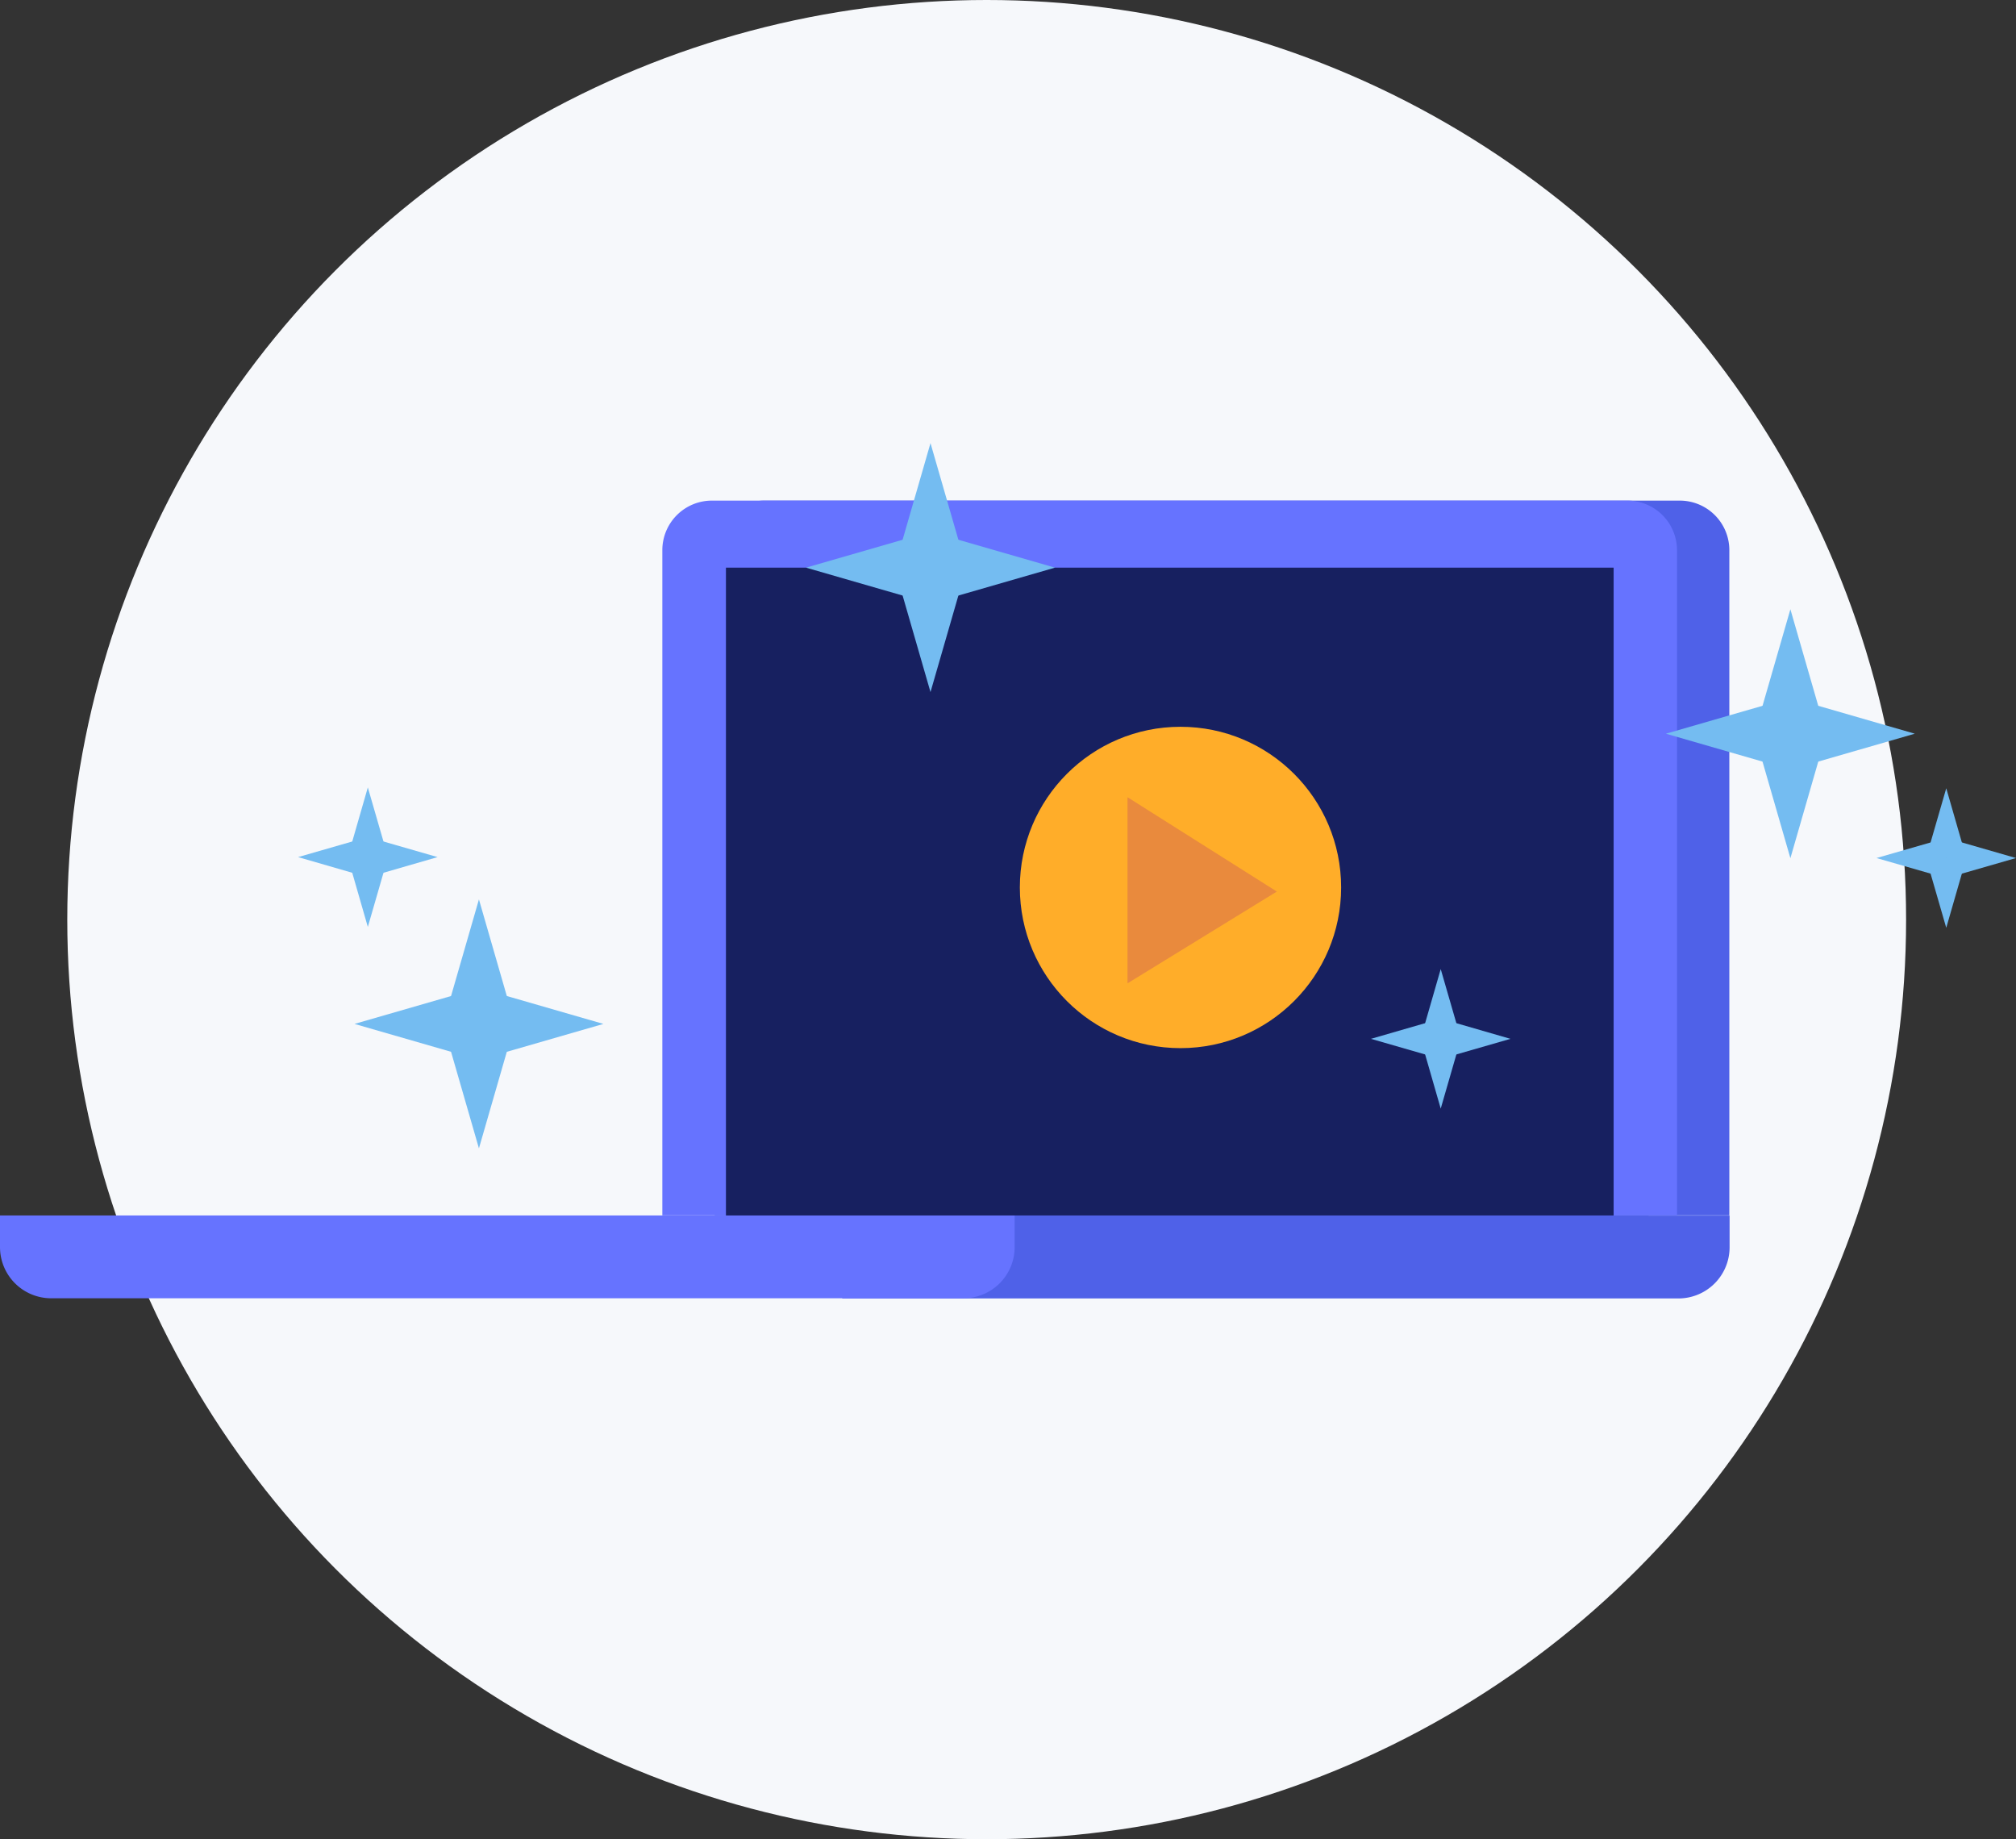 <?xml version="1.0" encoding="UTF-8"?> <svg xmlns="http://www.w3.org/2000/svg" id="Layer_1" data-name="Layer 1" viewBox="0 0 236.44 215.66"><rect x="0" y="0" width="236.44" height="215.66" fill="#333333" stroke="none"/><defs><style>.cls-1{fill:#f6f8fb;}.cls-2{fill:#4f61e8;}.cls-3{fill:#6673ff;}.cls-4{fill:#172060;}.cls-5{fill:#74bcf1;}.cls-6{fill:#ffad29;}.cls-7{fill:#e98a3d;}</style></defs><circle class="cls-1" cx="115.72" cy="107.83" r="107.83"></circle><g id="Artwork_555" data-name="Artwork 555"><path class="cls-2" d="M197,58.7H89.64a5.82,5.82,0,0,0-5.82,5.81v78h119v-78A5.81,5.81,0,0,0,197,58.7"></path><path class="cls-3" d="M190.9,58.7H83.49a5.81,5.81,0,0,0-5.81,5.81v78h119v-78a5.81,5.81,0,0,0-5.81-5.81"></path><path class="cls-2" d="M98.78,142.52v9.73h98.07a6,6,0,0,0,6-6v-3.72Z"></path><path class="cls-3" d="M0,142.52v3.71a6,6,0,0,0,6,6H113a6,6,0,0,0,6-6v-3.71Z"></path><rect class="cls-4" x="85.14" y="66.56" width="104.11" height="75.96"></rect><polygon class="cls-5" points="214.2 86.01 205.76 86.01 209.98 100.63 214.2 86.01"></polygon><polygon class="cls-5" points="209.98 71.44 205.76 86.06 214.2 86.06 209.98 71.44"></polygon><polygon class="cls-5" points="210 81.81 195.38 86.03 210 90.25 210 81.81"></polygon><polygon class="cls-5" points="209.96 81.81 209.96 90.25 224.57 86.03 209.96 81.81"></polygon><polygon class="cls-5" points="113.35 66.54 104.91 66.54 109.13 81.15 113.35 66.54"></polygon><polygon class="cls-5" points="109.13 51.96 104.91 66.58 113.35 66.58 109.13 51.96"></polygon><polygon class="cls-5" points="109.15 62.34 94.53 66.56 109.15 70.78 109.15 62.34"></polygon><polygon class="cls-5" points="109.11 62.34 109.11 70.78 123.73 66.56 109.11 62.34"></polygon><polygon class="cls-5" points="60.39 120.04 51.95 120.04 56.17 134.65 60.39 120.04"></polygon><polygon class="cls-5" points="56.17 105.46 51.95 120.08 60.39 120.08 56.17 105.46"></polygon><polygon class="cls-5" points="56.19 115.84 41.58 120.06 56.19 124.28 56.19 115.84"></polygon><polygon class="cls-5" points="56.15 115.84 56.15 124.28 70.77 120.06 56.15 115.84"></polygon><polygon class="cls-5" points="45.51 100.49 40.78 100.49 43.14 108.69 45.51 100.49"></polygon><polygon class="cls-5" points="43.14 92.33 40.78 100.52 45.51 100.52 43.14 92.33"></polygon><polygon class="cls-5" points="43.15 98.14 34.96 100.5 43.15 102.87 43.15 98.14"></polygon><polygon class="cls-5" points="43.13 98.14 43.13 102.87 51.32 100.5 43.13 98.14"></polygon><polygon class="cls-5" points="230.62 100.6 225.89 100.6 228.26 108.79 230.62 100.6"></polygon><polygon class="cls-5" points="228.26 92.43 225.89 100.62 230.62 100.62 228.26 92.43"></polygon><polygon class="cls-5" points="228.27 98.25 220.08 100.61 228.27 102.97 228.27 98.25"></polygon><polygon class="cls-5" points="228.25 98.25 228.25 102.97 236.44 100.61 228.25 98.25"></polygon><polygon class="cls-5" points="171.34 121.79 166.61 121.79 168.97 129.99 171.34 121.79"></polygon><polygon class="cls-5" points="168.97 113.63 166.61 121.82 171.34 121.82 168.97 113.63"></polygon><polygon class="cls-5" points="168.98 119.44 160.79 121.81 168.98 124.17 168.98 119.44"></polygon><polygon class="cls-5" points="168.96 119.44 168.96 124.17 177.15 121.81 168.96 119.44"></polygon></g><circle class="cls-6" cx="138.45" cy="104.06" r="18.84"></circle><polygon class="cls-7" points="132.24 93.48 132.24 115.3 149.75 104.54 132.24 93.48"></polygon></svg> 